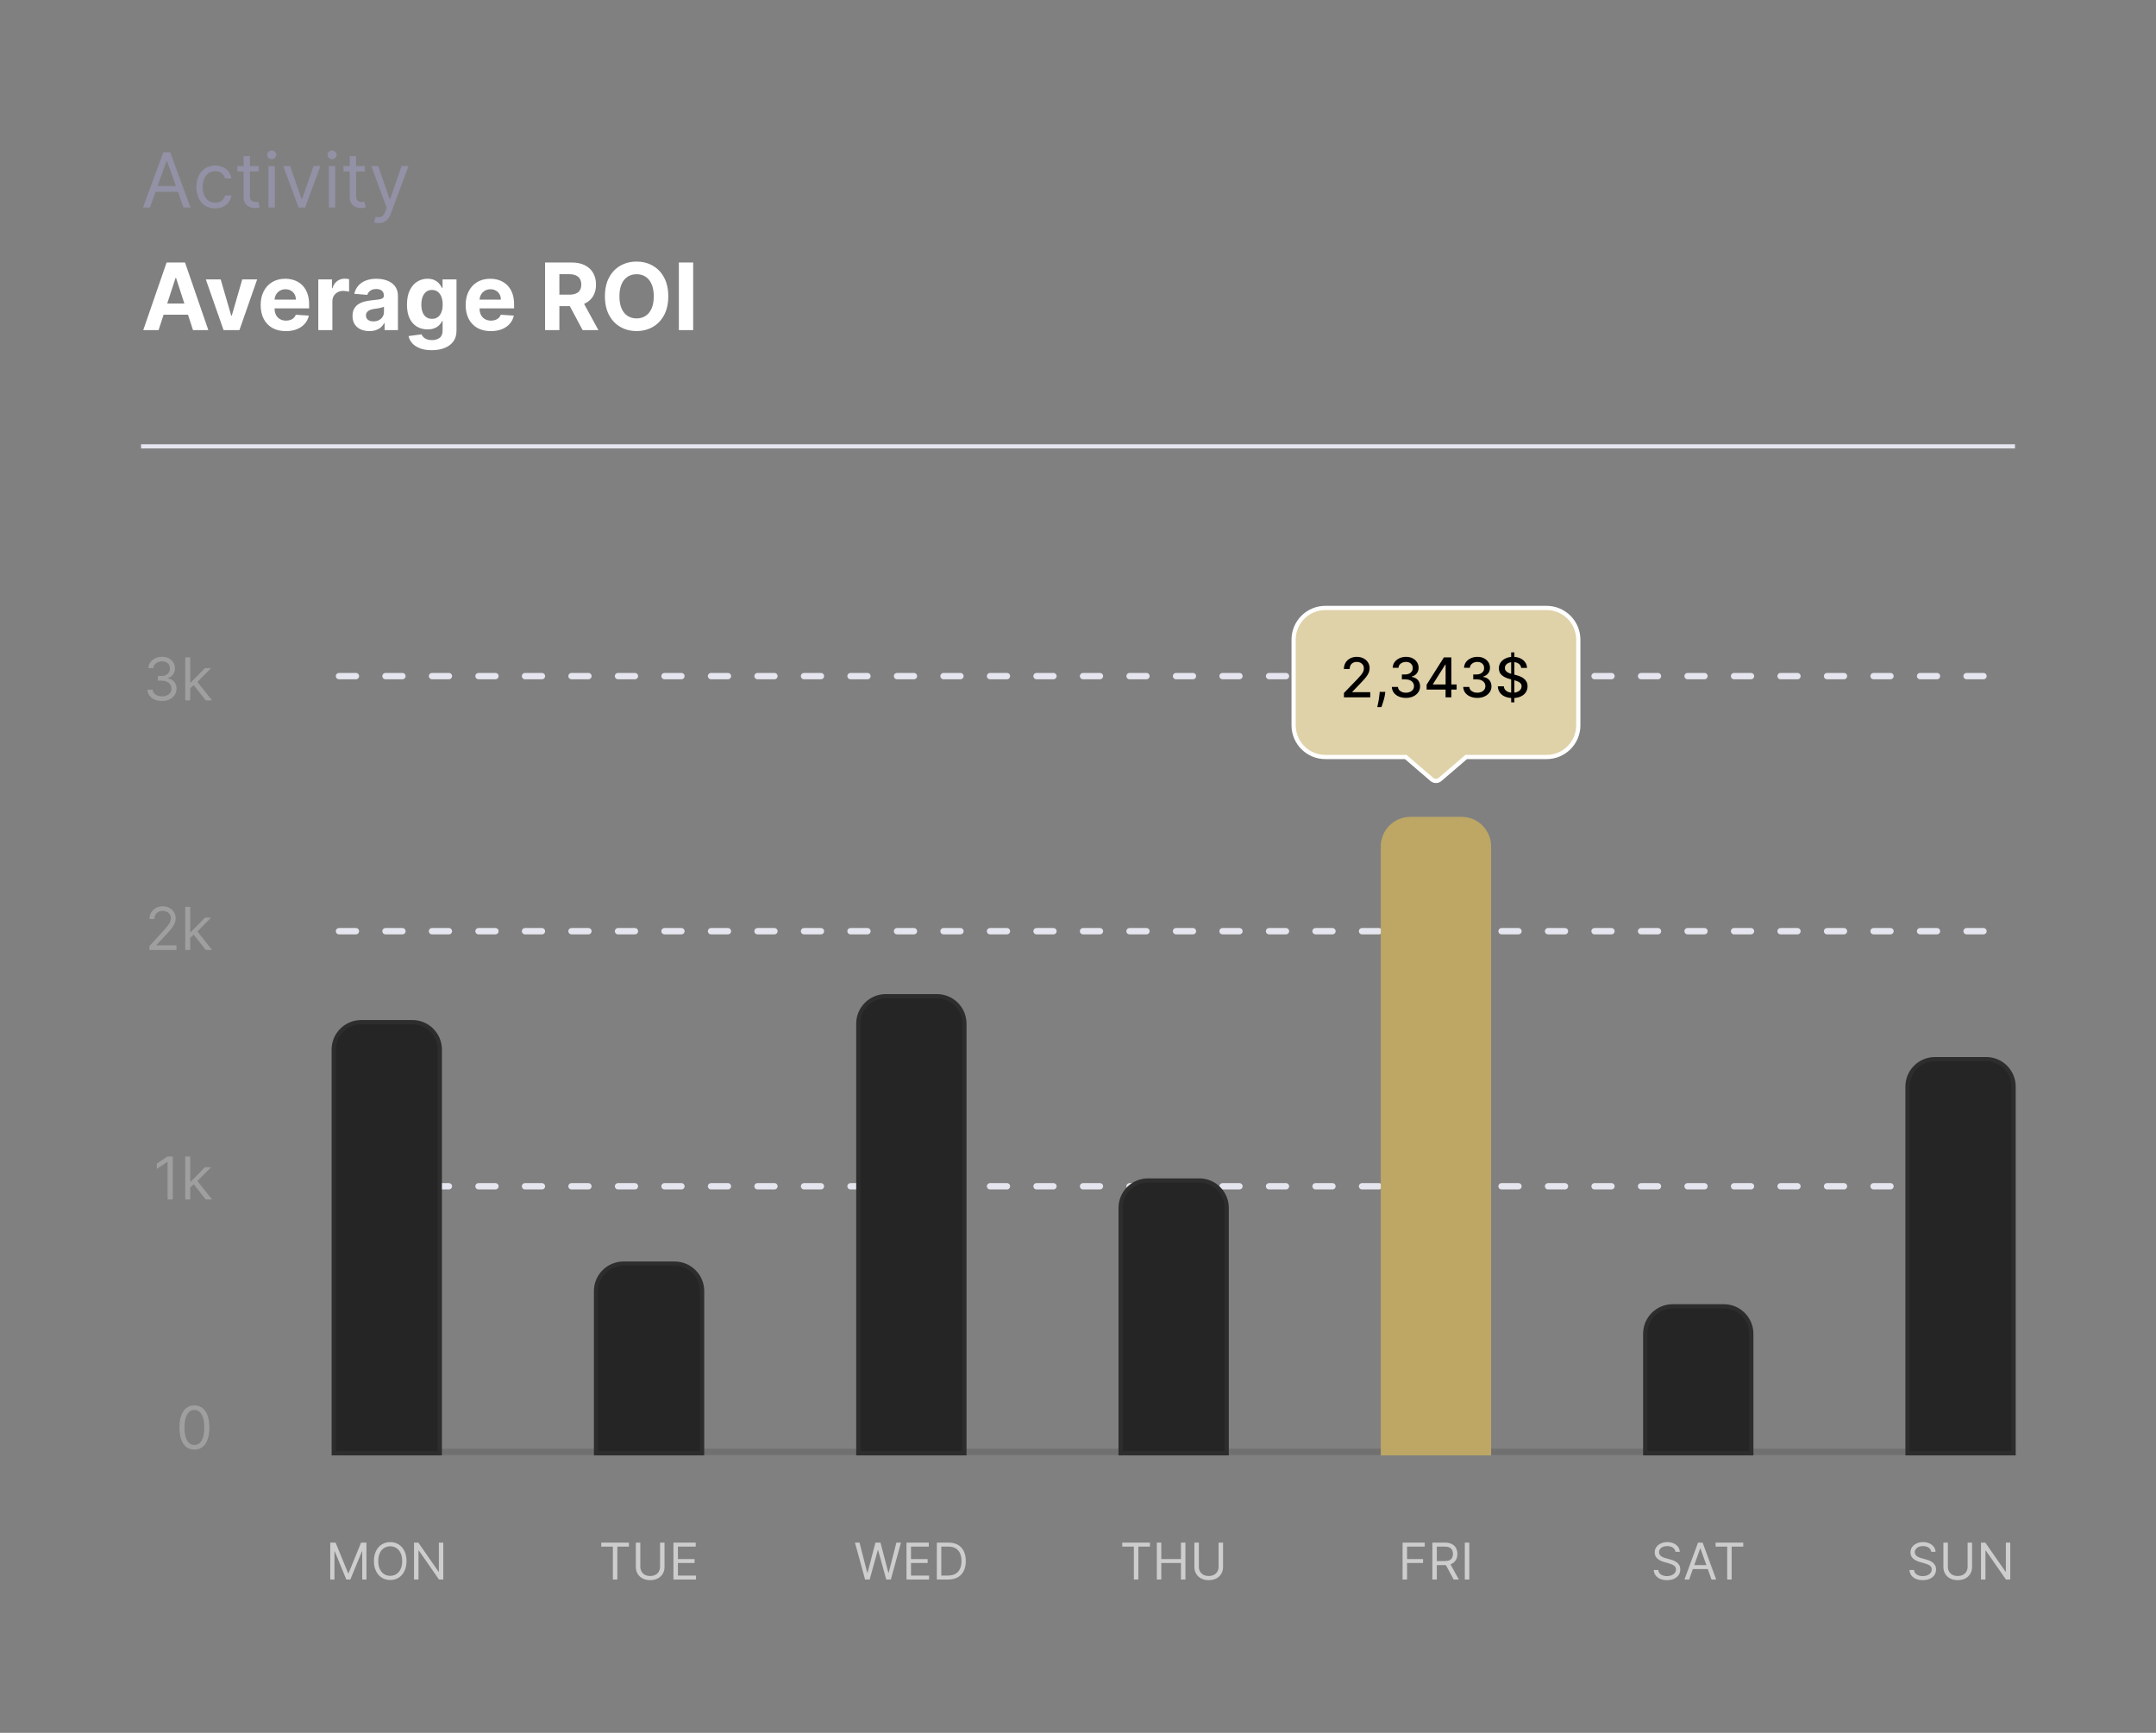 <svg width="510" height="410" viewBox="0 0 510 410" fill="none" xmlns="http://www.w3.org/2000/svg">
<rect x="0" y="0" width="510" height="410" fill="#808080" stroke="none"/>
<path d="M78.12 364.995H79.382L82.347 372.239H82.45L85.415 364.995H86.677V373.722H85.688V367.091H85.603L82.876 373.722H81.921L79.194 367.091H79.109V373.722H78.12V364.995ZM96.159 369.358C96.159 370.279 95.993 371.074 95.661 371.745C95.329 372.415 94.873 372.932 94.293 373.296C93.713 373.659 93.052 373.841 92.307 373.841C91.563 373.841 90.901 373.659 90.321 373.296C89.742 372.932 89.286 372.415 88.954 371.745C88.621 371.074 88.455 370.279 88.455 369.358C88.455 368.438 88.621 367.642 88.954 366.972C89.286 366.301 89.742 365.784 90.321 365.421C90.901 365.057 91.563 364.875 92.307 364.875C93.052 364.875 93.713 365.057 94.293 365.421C94.873 365.784 95.329 366.301 95.661 366.972C95.993 367.642 96.159 368.438 96.159 369.358ZM95.137 369.358C95.137 368.602 95.01 367.965 94.757 367.445C94.507 366.925 94.168 366.531 93.739 366.264C93.313 365.997 92.836 365.864 92.307 365.864C91.779 365.864 91.3 365.997 90.871 366.264C90.445 366.531 90.106 366.925 89.853 367.445C89.603 367.965 89.478 368.602 89.478 369.358C89.478 370.114 89.603 370.752 89.853 371.272C90.106 371.791 90.445 372.185 90.871 372.452C91.3 372.719 91.779 372.852 92.307 372.852C92.836 372.852 93.313 372.719 93.739 372.452C94.168 372.185 94.507 371.791 94.757 371.272C95.01 370.752 95.137 370.114 95.137 369.358ZM104.857 364.995V373.722H103.834L99.079 366.87H98.993V373.722H97.936V364.995H98.959L103.732 371.864H103.817V364.995H104.857Z" fill="#CDCDCD"/>
<path d="M142.232 365.932V364.995H148.778V365.932H146.034V373.722H144.977V365.932H142.232ZM156.136 364.995H157.193V370.773C157.193 371.37 157.052 371.902 156.771 372.371C156.493 372.837 156.099 373.205 155.591 373.475C155.082 373.742 154.486 373.875 153.801 373.875C153.116 373.875 152.52 373.742 152.011 373.475C151.503 373.205 151.108 372.837 150.826 372.371C150.548 371.902 150.409 371.37 150.409 370.773V364.995H151.466V370.688C151.466 371.114 151.559 371.493 151.747 371.825C151.934 372.155 152.201 372.415 152.548 372.605C152.898 372.793 153.315 372.887 153.801 372.887C154.287 372.887 154.704 372.793 155.054 372.605C155.403 372.415 155.67 372.155 155.855 371.825C156.042 371.493 156.136 371.114 156.136 370.688V364.995ZM159.303 373.722V364.995H164.57V365.932H160.36V368.881H164.298V369.818H160.36V372.784H164.639V373.722H159.303Z" fill="#CDCDCD"/>
<path d="M204.63 373.722L202.244 364.995H203.318L205.142 372.102H205.227L207.085 364.995H208.278L210.136 372.102H210.221L212.045 364.995H213.119L210.733 373.722H209.642L207.716 366.767H207.647L205.721 373.722H204.63ZM214.436 373.722V364.995H219.703V365.932H215.493V368.881H219.43V369.818H215.493V372.784H219.771V373.722H214.436ZM224.301 373.722H221.608V364.995H224.42C225.267 364.995 225.991 365.169 226.593 365.519C227.196 365.865 227.657 366.364 227.978 367.014C228.299 367.662 228.46 368.438 228.46 369.341C228.46 370.25 228.298 371.033 227.974 371.689C227.65 372.343 227.179 372.845 226.559 373.198C225.94 373.547 225.187 373.722 224.301 373.722ZM222.664 372.784H224.233C224.954 372.784 225.552 372.645 226.027 372.367C226.501 372.088 226.855 371.692 227.088 371.178C227.321 370.664 227.437 370.051 227.437 369.341C227.437 368.637 227.322 368.03 227.092 367.522C226.862 367.01 226.518 366.618 226.061 366.345C225.603 366.07 225.034 365.932 224.352 365.932H222.664V372.784Z" fill="#CDCDCD"/>
<path d="M265.47 365.932V364.995H272.015V365.932H269.271V373.722H268.214V365.932H265.47ZM273.646 373.722V364.995H274.703V368.881H279.356V364.995H280.413V373.722H279.356V369.818H274.703V373.722H273.646ZM288.256 364.995H289.313V370.773C289.313 371.37 289.172 371.902 288.891 372.371C288.613 372.837 288.219 373.205 287.711 373.475C287.202 373.742 286.606 373.875 285.921 373.875C285.236 373.875 284.64 373.742 284.131 373.475C283.623 373.205 283.228 372.837 282.947 372.371C282.668 371.902 282.529 371.37 282.529 370.773V364.995H283.586V370.688C283.586 371.114 283.68 371.493 283.867 371.825C284.055 372.155 284.322 372.415 284.668 372.605C285.018 372.793 285.435 372.887 285.921 372.887C286.407 372.887 286.824 372.793 287.174 372.605C287.523 372.415 287.79 372.155 287.975 371.825C288.163 371.493 288.256 371.114 288.256 370.688V364.995Z" fill="#CDCDCD"/>
<path d="M331.784 373.722V364.995H337.017V365.932H332.841V368.881H336.625V369.818H332.841V373.722H331.784ZM338.827 373.722V364.995H341.776C342.458 364.995 343.018 365.111 343.455 365.344C343.893 365.574 344.217 365.891 344.427 366.294C344.637 366.698 344.742 367.156 344.742 367.671C344.742 368.185 344.637 368.641 344.427 369.039C344.217 369.436 343.894 369.749 343.459 369.976C343.025 370.2 342.469 370.313 341.793 370.313H339.407V369.358H341.759C342.225 369.358 342.6 369.29 342.884 369.154C343.171 369.017 343.378 368.824 343.506 368.574C343.637 368.321 343.702 368.02 343.702 367.671C343.702 367.321 343.637 367.016 343.506 366.754C343.376 366.493 343.167 366.291 342.88 366.149C342.593 366.004 342.214 365.932 341.742 365.932H339.884V373.722H338.827ZM342.935 369.801L345.083 373.722H343.856L341.742 369.801H342.935ZM347.56 364.995V373.722H346.503V364.995H347.56Z" fill="#CDCDCD"/>
<path d="M396.33 367.176C396.279 366.745 396.072 366.409 395.708 366.171C395.344 365.932 394.898 365.813 394.37 365.813C393.984 365.813 393.646 365.875 393.356 366C393.069 366.125 392.844 366.297 392.682 366.516C392.523 366.735 392.444 366.983 392.444 367.262C392.444 367.495 392.499 367.695 392.61 367.862C392.724 368.027 392.869 368.165 393.045 368.276C393.221 368.384 393.405 368.473 393.599 368.544C393.792 368.612 393.969 368.668 394.131 368.71L395.018 368.949C395.245 369.009 395.498 369.091 395.776 369.196C396.057 369.301 396.326 369.445 396.582 369.627C396.84 369.806 397.053 370.036 397.221 370.317C397.388 370.598 397.472 370.943 397.472 371.352C397.472 371.824 397.349 372.25 397.102 372.631C396.857 373.012 396.499 373.314 396.028 373.539C395.559 373.763 394.989 373.875 394.319 373.875C393.694 373.875 393.153 373.774 392.695 373.573C392.241 373.371 391.883 373.09 391.621 372.729C391.363 372.368 391.217 371.949 391.182 371.472H392.273C392.302 371.801 392.413 372.074 392.606 372.29C392.802 372.503 393.049 372.662 393.347 372.767C393.648 372.87 393.972 372.921 394.319 372.921C394.722 372.921 395.084 372.855 395.405 372.725C395.727 372.591 395.981 372.406 396.168 372.171C396.356 371.932 396.45 371.654 396.45 371.335C396.45 371.046 396.369 370.81 396.207 370.628C396.045 370.446 395.832 370.299 395.567 370.185C395.303 370.071 395.018 369.972 394.711 369.887L393.637 369.58C392.955 369.384 392.415 369.104 392.018 368.74C391.62 368.377 391.421 367.901 391.421 367.313C391.421 366.824 391.553 366.398 391.817 366.034C392.084 365.668 392.442 365.384 392.891 365.182C393.343 364.977 393.847 364.875 394.404 364.875C394.967 364.875 395.467 364.976 395.904 365.178C396.342 365.377 396.688 365.649 396.944 365.996C397.202 366.343 397.339 366.736 397.353 367.176H396.33ZM399.568 373.722H398.46L401.664 364.995H402.755L405.96 373.722H404.852L402.244 366.375H402.176L399.568 373.722ZM399.977 370.313H404.443V371.25H399.977V370.313ZM405.822 365.932V364.995H412.368V365.932H409.624V373.722H408.567V365.932H405.822Z" fill="#CDCDCD"/>
<path d="M456.829 367.176C456.778 366.745 456.571 366.409 456.207 366.171C455.843 365.932 455.397 365.813 454.869 365.813C454.483 365.813 454.145 365.875 453.855 366C453.568 366.125 453.343 366.297 453.181 366.516C453.022 366.735 452.943 366.983 452.943 367.262C452.943 367.495 452.998 367.695 453.109 367.862C453.223 368.027 453.368 368.165 453.544 368.276C453.72 368.384 453.905 368.473 454.098 368.544C454.291 368.612 454.468 368.668 454.63 368.71L455.517 368.949C455.744 369.009 455.997 369.091 456.275 369.196C456.556 369.301 456.825 369.445 457.081 369.627C457.339 369.806 457.552 370.036 457.72 370.317C457.887 370.598 457.971 370.943 457.971 371.352C457.971 371.824 457.848 372.25 457.601 372.631C457.356 373.012 456.998 373.314 456.527 373.539C456.058 373.763 455.488 373.875 454.818 373.875C454.193 373.875 453.652 373.774 453.194 373.573C452.74 373.371 452.382 373.09 452.12 372.729C451.862 372.368 451.716 371.949 451.681 371.472H452.772C452.801 371.801 452.912 372.074 453.105 372.29C453.301 372.503 453.548 372.662 453.846 372.767C454.147 372.87 454.471 372.921 454.818 372.921C455.221 372.921 455.583 372.855 455.905 372.725C456.226 372.591 456.48 372.406 456.667 372.171C456.855 371.932 456.949 371.654 456.949 371.335C456.949 371.046 456.868 370.81 456.706 370.628C456.544 370.446 456.331 370.299 456.066 370.185C455.802 370.071 455.517 369.972 455.21 369.887L454.136 369.58C453.454 369.384 452.914 369.104 452.517 368.74C452.119 368.377 451.92 367.901 451.92 367.313C451.92 366.824 452.052 366.398 452.316 366.034C452.583 365.668 452.941 365.384 453.39 365.182C453.842 364.977 454.346 364.875 454.903 364.875C455.466 364.875 455.966 364.976 456.403 365.178C456.841 365.377 457.187 365.649 457.443 365.996C457.701 366.343 457.838 366.736 457.852 367.176H456.829ZM465.436 364.995H466.493V370.773C466.493 371.37 466.352 371.902 466.071 372.371C465.793 372.837 465.399 373.205 464.891 373.475C464.382 373.742 463.786 373.875 463.101 373.875C462.416 373.875 461.82 373.742 461.311 373.475C460.803 373.205 460.408 372.837 460.126 372.371C459.848 371.902 459.709 371.37 459.709 370.773V364.995H460.766V370.688C460.766 371.114 460.859 371.493 461.047 371.825C461.234 372.155 461.501 372.415 461.848 372.605C462.197 372.793 462.615 372.887 463.101 372.887C463.587 372.887 464.004 372.793 464.354 372.605C464.703 372.415 464.97 372.155 465.155 371.825C465.342 371.493 465.436 371.114 465.436 370.688V364.995ZM475.524 364.995V373.722H474.501L469.745 366.87H469.66V373.722H468.603V364.995H469.626L474.399 371.864H474.484V364.995H475.524Z" fill="#CDCDCD"/>
<path d="M45.985 342.982C45.236 342.982 44.598 342.779 44.071 342.371C43.544 341.96 43.141 341.365 42.863 340.586C42.584 339.804 42.445 338.859 42.445 337.752C42.445 336.652 42.584 335.712 42.863 334.933C43.145 334.151 43.549 333.555 44.076 333.144C44.606 332.729 45.243 332.522 45.985 332.522C46.727 332.522 47.362 332.729 47.889 333.144C48.419 333.555 48.824 334.151 49.102 334.933C49.384 335.712 49.525 336.652 49.525 337.752C49.525 338.859 49.386 339.804 49.107 340.586C48.829 341.365 48.426 341.96 47.899 342.371C47.372 342.779 46.734 342.982 45.985 342.982ZM45.985 341.889C46.727 341.889 47.304 341.531 47.715 340.815C48.126 340.099 48.332 339.078 48.332 337.752C48.332 336.871 48.237 336.12 48.048 335.5C47.863 334.88 47.594 334.408 47.243 334.083C46.895 333.758 46.476 333.596 45.985 333.596C45.249 333.596 44.674 333.959 44.26 334.685C43.846 335.407 43.639 336.43 43.639 337.752C43.639 338.634 43.731 339.383 43.917 339.999C44.102 340.616 44.369 341.085 44.717 341.406C45.069 341.728 45.491 341.889 45.985 341.889Z" fill="#9F9F9F"/>
<path d="M40.871 273.63V283.811H39.638V274.922H39.579L37.093 276.573V275.32L39.638 273.63H40.871ZM44.913 281.027L44.893 279.576H45.132L48.473 276.175H49.925L46.365 279.774H46.265L44.913 281.027ZM43.819 283.811V273.63H44.993V283.811H43.819ZM48.672 283.811L45.689 280.033L46.524 279.218L50.163 283.811H48.672Z" fill="#9F9F9F"/>
<path d="M35.322 224.767V223.872L38.683 220.193C39.078 219.762 39.402 219.387 39.658 219.069C39.913 218.748 40.102 218.446 40.224 218.164C40.35 217.879 40.413 217.581 40.413 217.27C40.413 216.912 40.327 216.602 40.155 216.34C39.986 216.078 39.754 215.876 39.459 215.733C39.164 215.591 38.832 215.52 38.464 215.52C38.073 215.52 37.732 215.601 37.44 215.763C37.152 215.922 36.928 216.146 36.769 216.434C36.613 216.723 36.535 217.061 36.535 217.449H35.362C35.362 216.852 35.5 216.328 35.775 215.878C36.05 215.427 36.424 215.075 36.898 214.824C37.376 214.572 37.911 214.446 38.504 214.446C39.101 214.446 39.629 214.572 40.09 214.824C40.551 215.075 40.912 215.415 41.174 215.843C41.436 216.27 41.567 216.746 41.567 217.27C41.567 217.644 41.499 218.01 41.363 218.368C41.23 218.723 40.998 219.119 40.667 219.556C40.339 219.991 39.883 220.521 39.3 221.147L37.013 223.593V223.673H41.746V224.767H35.322ZM44.913 221.983L44.893 220.531H45.131L48.472 217.13H49.924L46.364 220.73H46.265L44.913 221.983ZM43.819 224.767V214.585H44.992V224.767H43.819ZM48.671 224.767L45.688 220.988L46.523 220.173L50.163 224.767H48.671Z" fill="#9F9F9F"/>
<path d="M38.325 165.861C37.669 165.861 37.084 165.748 36.571 165.523C36.06 165.298 35.654 164.984 35.352 164.583C35.054 164.179 34.892 163.71 34.865 163.176H36.118C36.145 163.504 36.257 163.788 36.456 164.026C36.655 164.262 36.915 164.444 37.237 164.573C37.558 164.703 37.914 164.767 38.306 164.767C38.743 164.767 39.131 164.691 39.469 164.539C39.807 164.386 40.072 164.174 40.264 163.902C40.457 163.63 40.553 163.316 40.553 162.958C40.553 162.583 40.46 162.253 40.274 161.968C40.089 161.68 39.817 161.455 39.459 161.292C39.101 161.13 38.663 161.049 38.147 161.049H37.331V159.955H38.147C38.551 159.955 38.906 159.882 39.21 159.736C39.519 159.59 39.759 159.385 39.931 159.12C40.107 158.854 40.195 158.543 40.195 158.185C40.195 157.84 40.119 157.54 39.966 157.285C39.814 157.03 39.598 156.831 39.32 156.688C39.045 156.546 38.72 156.475 38.345 156.475C37.994 156.475 37.663 156.539 37.351 156.669C37.043 156.794 36.791 156.978 36.595 157.22C36.4 157.459 36.294 157.747 36.277 158.085H35.084C35.104 157.552 35.265 157.084 35.566 156.683C35.868 156.279 36.262 155.964 36.749 155.739C37.24 155.513 37.779 155.401 38.365 155.401C38.995 155.401 39.535 155.528 39.986 155.784C40.437 156.035 40.783 156.369 41.025 156.783C41.267 157.197 41.388 157.645 41.388 158.125C41.388 158.699 41.237 159.187 40.936 159.592C40.637 159.996 40.231 160.276 39.718 160.432V160.512C40.361 160.618 40.863 160.891 41.224 161.332C41.585 161.769 41.766 162.311 41.766 162.958C41.766 163.511 41.615 164.008 41.313 164.449C41.015 164.887 40.607 165.231 40.09 165.483C39.573 165.735 38.985 165.861 38.325 165.861ZM44.913 162.938L44.893 161.486H45.132L48.472 158.085H49.924L46.364 161.685H46.265L44.913 162.938ZM43.819 165.722V155.54H44.992V165.722H43.819ZM48.671 165.722L45.688 161.943L46.524 161.128L50.163 165.722H48.671Z" fill="#9F9F9F"/>
<path d="M80.192 343.518H475.891" stroke="#707070" stroke-width="1.5" stroke-linecap="round"/>
<path d="M80.192 280.681H475.891" stroke="#E5E5EF" stroke-width="1.5" stroke-linecap="round" stroke-dasharray="4 7"/>
<path d="M80.192 220.327H475.891" stroke="#E5E5EF" stroke-width="1.5" stroke-linecap="round" stroke-dasharray="4 7"/>
<path d="M80.192 159.972H475.891" stroke="#E5E5EF" stroke-width="1.5" stroke-linecap="round" stroke-dasharray="4 7"/>
<path d="M457.72 250.598H469.814C473.404 250.598 476.314 253.508 476.314 257.098V343.85H451.22V257.098C451.22 253.508 454.13 250.598 457.72 250.598Z" fill="#252525" stroke="#2D2D2D"/>
<path d="M395.674 309.083H407.769C411.358 309.083 414.269 311.993 414.269 315.583V343.85H389.174V315.583C389.174 311.993 392.084 309.083 395.674 309.083Z" fill="#252525" stroke="#2D2D2D"/>
<path d="M326.627 200.273C326.627 196.407 329.761 193.273 333.627 193.273H345.722C349.588 193.273 352.722 196.407 352.722 200.273V344.35H326.627V200.273Z" fill="#BEA765"/>
<path d="M271.581 279.309H283.676C287.266 279.309 290.176 282.219 290.176 285.809V343.85H265.081V285.809C265.081 282.219 267.991 279.309 271.581 279.309Z" fill="#252525" stroke="#2D2D2D"/>
<path d="M209.535 235.711H221.629C225.219 235.711 228.129 238.621 228.129 242.211V343.85H203.035V242.211C203.035 238.621 205.945 235.711 209.535 235.711Z" fill="#252525" stroke="#2D2D2D"/>
<path d="M147.488 298.981H159.583C163.173 298.981 166.083 301.891 166.083 305.481V343.85H140.988V305.481C140.988 301.891 143.898 298.981 147.488 298.981Z" fill="#252525" stroke="#2D2D2D"/>
<path d="M85.442 241.846H97.537C101.127 241.846 104.037 244.756 104.037 248.346V343.85H78.942V248.346C78.942 244.756 81.853 241.846 85.442 241.846Z" fill="url(#paint0_linear_435_68)" stroke="#2D2D2D"/>
<path d="M313.504 143.848H365.845C369.987 143.848 373.345 147.206 373.345 151.348V171.61C373.345 175.753 369.987 179.11 365.845 179.11H346.826L346.686 179.231L340.651 184.411C340.124 184.863 339.361 184.892 338.806 184.496L338.698 184.411H338.697L332.664 179.231L332.523 179.11H313.504C309.362 179.11 306.004 175.753 306.004 171.61V151.348C306.004 147.206 309.362 143.848 313.504 143.848Z" fill="#DFD1A8" stroke="white"/>
<path d="M33.36 105.61H476.64" stroke="#E5E5EF"/>
<path d="M37.509 78.11H33.884L39.407 62.11H43.767L49.282 78.11H45.657L41.649 65.767H41.524L37.509 78.11ZM37.282 71.821H45.845V74.462H37.282V71.821ZM60.829 66.11L56.634 78.11H52.884L48.688 66.11H52.204L54.696 74.696H54.821L57.306 66.11H60.829ZM67.614 78.345C66.38 78.345 65.317 78.095 64.427 77.595C63.541 77.09 62.859 76.376 62.38 75.454C61.901 74.527 61.661 73.431 61.661 72.165C61.661 70.931 61.901 69.847 62.38 68.915C62.859 67.983 63.533 67.256 64.403 66.735C65.278 66.215 66.304 65.954 67.481 65.954C68.273 65.954 69.01 66.082 69.692 66.337C70.38 66.587 70.979 66.965 71.489 67.47C72.005 67.975 72.406 68.61 72.692 69.376C72.979 70.136 73.122 71.027 73.122 72.048V72.962H62.989V70.899H69.989C69.989 70.42 69.885 69.996 69.677 69.626C69.468 69.256 69.179 68.967 68.81 68.759C68.445 68.545 68.02 68.439 67.536 68.439C67.031 68.439 66.583 68.556 66.192 68.79C65.807 69.019 65.505 69.329 65.286 69.72C65.067 70.105 64.955 70.535 64.95 71.009V72.97C64.95 73.564 65.06 74.076 65.278 74.509C65.502 74.941 65.817 75.274 66.224 75.509C66.63 75.743 67.112 75.86 67.669 75.86C68.039 75.86 68.377 75.808 68.685 75.704C68.992 75.6 69.255 75.444 69.474 75.235C69.692 75.027 69.859 74.772 69.974 74.47L73.052 74.673C72.895 75.412 72.575 76.058 72.091 76.61C71.612 77.157 70.992 77.584 70.231 77.892C69.476 78.194 68.604 78.345 67.614 78.345ZM75.294 78.11V66.11H78.52V68.204H78.645C78.864 67.459 79.231 66.897 79.747 66.517C80.263 66.131 80.856 65.939 81.528 65.939C81.695 65.939 81.875 65.949 82.067 65.97C82.26 65.991 82.429 66.019 82.575 66.056V69.009C82.419 68.962 82.203 68.92 81.927 68.884C81.651 68.847 81.398 68.829 81.169 68.829C80.679 68.829 80.242 68.936 79.856 69.149C79.476 69.358 79.174 69.649 78.95 70.024C78.731 70.399 78.622 70.832 78.622 71.321V78.11H75.294ZM87.374 78.337C86.608 78.337 85.926 78.204 85.327 77.939C84.728 77.668 84.254 77.269 83.905 76.743C83.561 76.212 83.39 75.55 83.39 74.759C83.39 74.092 83.512 73.532 83.757 73.079C84.002 72.626 84.335 72.261 84.757 71.985C85.179 71.709 85.658 71.501 86.194 71.36C86.736 71.22 87.304 71.121 87.897 71.064C88.595 70.991 89.158 70.923 89.585 70.86C90.012 70.793 90.322 70.694 90.515 70.564C90.707 70.433 90.804 70.241 90.804 69.985V69.939C90.804 69.444 90.647 69.061 90.335 68.79C90.028 68.519 89.59 68.384 89.022 68.384C88.424 68.384 87.947 68.517 87.593 68.782C87.239 69.043 87.004 69.371 86.89 69.767L83.811 69.517C83.968 68.787 84.275 68.157 84.733 67.626C85.192 67.09 85.783 66.678 86.507 66.392C87.236 66.1 88.08 65.954 89.038 65.954C89.705 65.954 90.343 66.032 90.952 66.189C91.567 66.345 92.111 66.587 92.585 66.915C93.064 67.243 93.442 67.665 93.718 68.181C93.994 68.691 94.132 69.303 94.132 70.017V78.11H90.976V76.446H90.882C90.689 76.821 90.431 77.152 90.108 77.439C89.785 77.72 89.397 77.941 88.944 78.103C88.491 78.259 87.968 78.337 87.374 78.337ZM88.327 76.04C88.817 76.04 89.249 75.944 89.624 75.751C89.999 75.553 90.293 75.287 90.507 74.954C90.72 74.621 90.827 74.243 90.827 73.821V72.548C90.723 72.616 90.58 72.678 90.397 72.735C90.22 72.787 90.02 72.837 89.796 72.884C89.572 72.925 89.348 72.965 89.124 73.001C88.9 73.032 88.697 73.061 88.515 73.087C88.124 73.144 87.783 73.235 87.491 73.36C87.2 73.485 86.973 73.655 86.811 73.868C86.65 74.076 86.569 74.337 86.569 74.649C86.569 75.103 86.733 75.449 87.061 75.689C87.395 75.923 87.817 76.04 88.327 76.04ZM102.12 82.86C101.042 82.86 100.118 82.712 99.347 82.415C98.581 82.123 97.972 81.725 97.519 81.22C97.065 80.715 96.771 80.147 96.636 79.517L99.714 79.103C99.808 79.342 99.956 79.566 100.159 79.774C100.362 79.983 100.631 80.149 100.964 80.274C101.302 80.405 101.714 80.47 102.198 80.47C102.922 80.47 103.519 80.293 103.987 79.939C104.461 79.59 104.698 79.004 104.698 78.181V75.985H104.558C104.412 76.319 104.193 76.634 103.901 76.931C103.61 77.228 103.235 77.47 102.776 77.657C102.318 77.845 101.771 77.939 101.136 77.939C100.235 77.939 99.414 77.73 98.675 77.314C97.94 76.892 97.355 76.248 96.917 75.384C96.485 74.514 96.269 73.415 96.269 72.087C96.269 70.728 96.49 69.592 96.933 68.681C97.375 67.769 97.964 67.087 98.698 66.634C99.438 66.181 100.248 65.954 101.128 65.954C101.8 65.954 102.362 66.069 102.815 66.298C103.269 66.522 103.633 66.803 103.909 67.142C104.19 67.475 104.407 67.803 104.558 68.126H104.683V66.11H107.987V78.228C107.987 79.248 107.737 80.103 107.237 80.79C106.737 81.478 106.045 81.993 105.159 82.337C104.279 82.686 103.266 82.86 102.12 82.86ZM102.19 75.439C102.727 75.439 103.18 75.306 103.55 75.04C103.925 74.769 104.211 74.384 104.409 73.884C104.612 73.379 104.714 72.774 104.714 72.071C104.714 71.368 104.615 70.759 104.417 70.243C104.219 69.722 103.933 69.319 103.558 69.032C103.183 68.746 102.727 68.603 102.19 68.603C101.644 68.603 101.183 68.751 100.808 69.048C100.433 69.34 100.149 69.746 99.956 70.267C99.763 70.787 99.667 71.389 99.667 72.071C99.667 72.764 99.763 73.363 99.956 73.868C100.154 74.368 100.438 74.756 100.808 75.032C101.183 75.303 101.644 75.439 102.19 75.439ZM116.104 78.345C114.87 78.345 113.808 78.095 112.917 77.595C112.032 77.09 111.349 76.376 110.87 75.454C110.391 74.527 110.151 73.431 110.151 72.165C110.151 70.931 110.391 69.847 110.87 68.915C111.349 67.983 112.024 67.256 112.894 66.735C113.769 66.215 114.795 65.954 115.972 65.954C116.763 65.954 117.5 66.082 118.183 66.337C118.87 66.587 119.469 66.965 119.979 67.47C120.495 67.975 120.896 68.61 121.183 69.376C121.469 70.136 121.612 71.027 121.612 72.048V72.962H111.479V70.899H118.479C118.479 70.42 118.375 69.996 118.167 69.626C117.959 69.256 117.67 68.967 117.3 68.759C116.935 68.545 116.511 68.439 116.026 68.439C115.521 68.439 115.073 68.556 114.683 68.79C114.297 69.019 113.995 69.329 113.776 69.72C113.558 70.105 113.446 70.535 113.44 71.009V72.97C113.44 73.564 113.55 74.076 113.769 74.509C113.993 74.941 114.308 75.274 114.714 75.509C115.12 75.743 115.602 75.86 116.159 75.86C116.529 75.86 116.868 75.808 117.175 75.704C117.482 75.6 117.745 75.444 117.964 75.235C118.183 75.027 118.349 74.772 118.464 74.47L121.542 74.673C121.386 75.412 121.065 76.058 120.581 76.61C120.102 77.157 119.482 77.584 118.722 77.892C117.966 78.194 117.094 78.345 116.104 78.345ZM128.938 78.11V62.11H135.251C136.459 62.11 137.491 62.327 138.345 62.759C139.204 63.186 139.858 63.793 140.306 64.579C140.759 65.36 140.985 66.28 140.985 67.337C140.985 68.399 140.756 69.314 140.298 70.079C139.84 70.84 139.175 71.423 138.306 71.829C137.441 72.235 136.394 72.439 135.165 72.439H130.938V69.72H134.618C135.264 69.72 135.8 69.631 136.228 69.454C136.655 69.277 136.972 69.011 137.181 68.657C137.394 68.303 137.501 67.863 137.501 67.337C137.501 66.806 137.394 66.358 137.181 65.993C136.972 65.629 136.652 65.353 136.22 65.165C135.793 64.972 135.254 64.876 134.603 64.876H132.321V78.11H128.938ZM137.579 70.829L141.556 78.11H137.821L133.931 70.829H137.579ZM158.079 70.11C158.079 71.855 157.748 73.34 157.087 74.564C156.431 75.787 155.535 76.722 154.399 77.368C153.269 78.009 151.998 78.329 150.587 78.329C149.165 78.329 147.889 78.006 146.759 77.36C145.629 76.715 144.735 75.78 144.079 74.556C143.423 73.332 143.095 71.85 143.095 70.11C143.095 68.366 143.423 66.881 144.079 65.657C144.735 64.433 145.629 63.501 146.759 62.86C147.889 62.215 149.165 61.892 150.587 61.892C151.998 61.892 153.269 62.215 154.399 62.86C155.535 63.501 156.431 64.433 157.087 65.657C157.748 66.881 158.079 68.366 158.079 70.11ZM154.649 70.11C154.649 68.98 154.48 68.027 154.142 67.251C153.808 66.475 153.337 65.886 152.728 65.485C152.118 65.084 151.405 64.884 150.587 64.884C149.769 64.884 149.056 65.084 148.446 65.485C147.837 65.886 147.363 66.475 147.024 67.251C146.691 68.027 146.524 68.98 146.524 70.11C146.524 71.241 146.691 72.194 147.024 72.97C147.363 73.746 147.837 74.334 148.446 74.735C149.056 75.136 149.769 75.337 150.587 75.337C151.405 75.337 152.118 75.136 152.728 74.735C153.337 74.334 153.808 73.746 154.142 72.97C154.48 72.194 154.649 71.241 154.649 70.11ZM163.968 62.11V78.11H160.585V62.11H163.968Z" fill="white"/>
<path d="M35.482 49.11H33.82L38.627 36.019H40.264L45.07 49.11H43.408L39.496 38.09H39.394L35.482 49.11ZM36.096 43.997H42.795V45.403H36.096V43.997ZM50.893 49.315C49.973 49.315 49.18 49.097 48.516 48.663C47.851 48.228 47.34 47.629 46.981 46.867C46.623 46.104 46.445 45.232 46.445 44.252C46.445 43.255 46.628 42.375 46.994 41.612C47.365 40.845 47.881 40.247 48.541 39.816C49.206 39.382 49.981 39.164 50.868 39.164C51.558 39.164 52.18 39.292 52.734 39.548C53.288 39.803 53.742 40.161 54.096 40.622C54.45 41.082 54.669 41.619 54.754 42.232H53.246C53.131 41.785 52.875 41.389 52.479 41.044C52.087 40.694 51.558 40.519 50.893 40.519C50.305 40.519 49.79 40.673 49.347 40.98C48.908 41.282 48.565 41.711 48.317 42.264C48.075 42.814 47.953 43.46 47.953 44.201C47.953 44.96 48.072 45.62 48.311 46.183C48.554 46.745 48.895 47.182 49.334 47.493C49.777 47.804 50.297 47.96 50.893 47.96C51.285 47.96 51.641 47.892 51.961 47.755C52.281 47.619 52.551 47.423 52.773 47.167C52.994 46.911 53.152 46.605 53.246 46.247H54.754C54.669 46.826 54.458 47.348 54.121 47.813C53.789 48.273 53.348 48.639 52.798 48.912C52.253 49.181 51.618 49.315 50.893 49.315ZM61.229 39.292V40.571H56.141V39.292H61.229ZM57.624 36.94H59.133V46.298C59.133 46.724 59.195 47.044 59.318 47.257C59.446 47.465 59.608 47.606 59.804 47.678C60.004 47.747 60.215 47.781 60.437 47.781C60.603 47.781 60.739 47.772 60.846 47.755C60.952 47.734 61.038 47.717 61.102 47.704L61.408 49.059C61.306 49.098 61.163 49.136 60.98 49.174C60.797 49.217 60.565 49.238 60.283 49.238C59.857 49.238 59.44 49.147 59.031 48.963C58.626 48.78 58.289 48.501 58.021 48.126C57.756 47.751 57.624 47.278 57.624 46.707V36.94ZM63.498 49.11V39.292H65.007V49.11H63.498ZM64.266 37.656C63.972 37.656 63.718 37.556 63.505 37.355C63.296 37.155 63.192 36.914 63.192 36.633C63.192 36.352 63.296 36.111 63.505 35.911C63.718 35.711 63.972 35.61 64.266 35.61C64.56 35.61 64.811 35.711 65.02 35.911C65.233 36.111 65.34 36.352 65.34 36.633C65.34 36.914 65.233 37.155 65.02 37.355C64.811 37.556 64.56 37.656 64.266 37.656ZM75.798 39.292L72.168 49.11H70.634L67.003 39.292H68.639L71.35 47.116H71.452L74.162 39.292H75.798ZM77.79 49.11V39.292H79.298V49.11H77.79ZM78.557 37.656C78.263 37.656 78.009 37.556 77.796 37.355C77.587 37.155 77.483 36.914 77.483 36.633C77.483 36.352 77.587 36.111 77.796 35.911C78.009 35.711 78.263 35.61 78.557 35.61C78.851 35.61 79.102 35.711 79.311 35.911C79.524 36.111 79.63 36.352 79.63 36.633C79.63 36.914 79.524 37.155 79.311 37.355C79.102 37.556 78.851 37.656 78.557 37.656ZM86.331 39.292V40.571H81.243V39.292H86.331ZM82.726 36.94H84.234V46.298C84.234 46.724 84.296 47.044 84.42 47.257C84.548 47.465 84.71 47.606 84.906 47.678C85.106 47.747 85.317 47.781 85.538 47.781C85.704 47.781 85.841 47.772 85.947 47.755C86.054 47.734 86.139 47.717 86.203 47.704L86.51 49.059C86.408 49.098 86.265 49.136 86.082 49.174C85.898 49.217 85.666 49.238 85.385 49.238C84.959 49.238 84.541 49.147 84.132 48.963C83.727 48.78 83.391 48.501 83.122 48.126C82.858 47.751 82.726 47.278 82.726 46.707V36.94ZM89.572 52.792C89.316 52.792 89.088 52.771 88.888 52.728C88.688 52.69 88.549 52.651 88.472 52.613L88.856 51.284C89.222 51.377 89.546 51.411 89.827 51.386C90.109 51.36 90.358 51.235 90.575 51.009C90.797 50.787 90.999 50.427 91.183 49.928L91.464 49.161L87.833 39.292H89.469L92.18 47.116H92.282L94.992 39.292H96.629L92.461 50.542C92.273 51.049 92.041 51.469 91.764 51.801C91.487 52.138 91.165 52.387 90.799 52.549C90.437 52.711 90.028 52.792 89.572 52.792Z" fill="#9291A5"/>
<path d="M317.909 165V163.966L321.109 160.651C321.45 160.291 321.732 159.976 321.953 159.705C322.178 159.431 322.346 159.171 322.457 158.925C322.567 158.679 322.623 158.417 322.623 158.14C322.623 157.826 322.549 157.555 322.401 157.327C322.254 157.097 322.052 156.92 321.797 156.797C321.541 156.67 321.253 156.607 320.933 156.607C320.595 156.607 320.299 156.676 320.047 156.815C319.795 156.953 319.601 157.149 319.465 157.401C319.33 157.654 319.262 157.949 319.262 158.288H317.9C317.9 157.712 318.033 157.209 318.297 156.778C318.562 156.347 318.925 156.013 319.387 155.776C319.848 155.536 320.373 155.416 320.961 155.416C321.555 155.416 322.078 155.535 322.531 155.772C322.986 156.006 323.342 156.326 323.597 156.732C323.852 157.135 323.98 157.591 323.98 158.098C323.98 158.449 323.914 158.792 323.782 159.128C323.652 159.463 323.426 159.837 323.103 160.25C322.78 160.659 322.33 161.156 321.755 161.741L319.876 163.707V163.777H324.132V165H317.909ZM327.696 163.707L327.627 164.211C327.581 164.58 327.502 164.965 327.392 165.365C327.284 165.768 327.172 166.142 327.055 166.487C326.941 166.831 326.847 167.105 326.773 167.308H325.794C325.834 167.117 325.89 166.859 325.961 166.533C326.031 166.21 326.101 165.848 326.168 165.448C326.236 165.048 326.287 164.64 326.321 164.224L326.367 163.707H327.696ZM332.576 165.129C331.942 165.129 331.376 165.02 330.877 164.801C330.382 164.583 329.989 164.28 329.7 163.892C329.414 163.501 329.26 163.049 329.238 162.535H330.688C330.706 162.815 330.8 163.058 330.969 163.264C331.142 163.467 331.366 163.624 331.643 163.735C331.92 163.846 332.228 163.901 332.567 163.901C332.939 163.901 333.268 163.837 333.555 163.707C333.844 163.578 334.07 163.398 334.233 163.167C334.396 162.933 334.478 162.664 334.478 162.359C334.478 162.042 334.396 161.764 334.233 161.524C334.073 161.281 333.838 161.09 333.527 160.951C333.219 160.813 332.847 160.744 332.41 160.744H331.611V159.58H332.41C332.761 159.58 333.068 159.517 333.333 159.391C333.601 159.265 333.81 159.089 333.961 158.865C334.112 158.637 334.187 158.371 334.187 158.066C334.187 157.774 334.121 157.52 333.989 157.304C333.859 157.086 333.675 156.915 333.435 156.792C333.198 156.669 332.918 156.607 332.594 156.607C332.287 156.607 331.999 156.664 331.731 156.778C331.467 156.889 331.251 157.049 331.085 157.258C330.919 157.464 330.829 157.712 330.817 158.001H329.437C329.452 157.491 329.603 157.041 329.889 156.653C330.179 156.266 330.56 155.962 331.034 155.744C331.508 155.525 332.034 155.416 332.613 155.416C333.219 155.416 333.742 155.535 334.183 155.772C334.626 156.006 334.967 156.318 335.207 156.709C335.451 157.1 335.571 157.527 335.567 157.992C335.571 158.522 335.423 158.971 335.124 159.34C334.829 159.71 334.435 159.957 333.942 160.083V160.157C334.57 160.253 335.057 160.502 335.401 160.905C335.749 161.308 335.921 161.808 335.918 162.406C335.921 162.926 335.777 163.392 335.484 163.804C335.195 164.217 334.8 164.541 334.298 164.778C333.796 165.012 333.222 165.129 332.576 165.129ZM337.465 163.153V161.999L341.55 155.545H342.46V157.244H341.883L338.961 161.87V161.944H344.56V163.153H337.465ZM341.947 165V162.803L341.957 162.276V155.545H343.309V165H341.947ZM349.461 165.129C348.827 165.129 348.26 165.02 347.762 164.801C347.266 164.583 346.874 164.28 346.585 163.892C346.298 163.501 346.145 163.049 346.123 162.535H347.573C347.591 162.815 347.685 163.058 347.854 163.264C348.027 163.467 348.251 163.624 348.528 163.735C348.805 163.846 349.113 163.901 349.452 163.901C349.824 163.901 350.153 163.837 350.439 163.707C350.729 163.578 350.955 163.398 351.118 163.167C351.281 162.933 351.363 162.664 351.363 162.359C351.363 162.042 351.281 161.764 351.118 161.524C350.958 161.281 350.723 161.09 350.412 160.951C350.104 160.813 349.732 160.744 349.295 160.744H348.496V159.58H349.295C349.645 159.58 349.953 159.517 350.218 159.391C350.486 159.265 350.695 159.089 350.846 158.865C350.997 158.637 351.072 158.371 351.072 158.066C351.072 157.774 351.006 157.52 350.873 157.304C350.744 157.086 350.559 156.915 350.319 156.792C350.082 156.669 349.802 156.607 349.479 156.607C349.171 156.607 348.884 156.664 348.616 156.778C348.351 156.889 348.136 157.049 347.97 157.258C347.803 157.464 347.714 157.712 347.702 158.001H346.322C346.337 157.491 346.488 157.041 346.774 156.653C347.063 156.266 347.445 155.962 347.919 155.744C348.393 155.525 348.919 155.416 349.498 155.416C350.104 155.416 350.627 155.535 351.067 155.772C351.51 156.006 351.852 156.318 352.092 156.709C352.335 157.1 352.455 157.527 352.452 157.992C352.455 158.522 352.308 158.971 352.009 159.34C351.714 159.71 351.32 159.957 350.827 160.083V160.157C351.455 160.253 351.941 160.502 352.286 160.905C352.634 161.308 352.806 161.808 352.803 162.406C352.806 162.926 352.662 163.392 352.369 163.804C352.08 164.217 351.684 164.541 351.183 164.778C350.681 165.012 350.107 165.129 349.461 165.129ZM357.466 166.182V154.364H358.223V166.182H357.466ZM359.834 158.029C359.785 157.592 359.582 157.254 359.225 157.013C358.868 156.77 358.418 156.649 357.877 156.649C357.489 156.649 357.153 156.71 356.87 156.833C356.587 156.953 356.367 157.12 356.21 157.332C356.056 157.541 355.979 157.78 355.979 158.048C355.979 158.272 356.032 158.466 356.136 158.629C356.244 158.792 356.384 158.929 356.556 159.04C356.732 159.148 356.919 159.239 357.119 159.312C357.32 159.383 357.512 159.442 357.697 159.488L358.62 159.728C358.921 159.802 359.231 159.902 359.548 160.028C359.865 160.154 360.159 160.32 360.43 160.527C360.7 160.733 360.919 160.988 361.085 161.293C361.254 161.598 361.339 161.962 361.339 162.387C361.339 162.923 361.2 163.398 360.923 163.814C360.65 164.229 360.251 164.557 359.728 164.797C359.208 165.037 358.578 165.157 357.84 165.157C357.132 165.157 356.519 165.045 356.002 164.82C355.485 164.595 355.081 164.277 354.788 163.864C354.496 163.449 354.334 162.956 354.303 162.387H355.735C355.762 162.729 355.873 163.013 356.067 163.241C356.264 163.466 356.515 163.634 356.819 163.744C357.127 163.852 357.464 163.906 357.83 163.906C358.234 163.906 358.592 163.843 358.906 163.717C359.223 163.587 359.472 163.409 359.654 163.181C359.836 162.95 359.926 162.681 359.926 162.373C359.926 162.093 359.846 161.864 359.686 161.685C359.529 161.507 359.315 161.359 359.045 161.242C358.777 161.125 358.474 161.022 358.135 160.933L357.018 160.628C356.261 160.422 355.661 160.119 355.218 159.719C354.777 159.319 354.557 158.789 354.557 158.131C354.557 157.586 354.705 157.11 355.001 156.704C355.296 156.298 355.696 155.982 356.201 155.758C356.706 155.53 357.275 155.416 357.909 155.416C358.549 155.416 359.114 155.529 359.603 155.753C360.096 155.978 360.483 156.287 360.767 156.681C361.05 157.072 361.197 157.521 361.21 158.029H359.834Z" fill="black"/>
<defs>
<linearGradient id="paint0_linear_435_68" x1="91.49" y1="241.346" x2="91.49" y2="344.35" gradientUnits="userSpaceOnUse">
<stop stop-color="#252525"/>
<stop offset="1" stop-color="#252525"/>
</linearGradient>
</defs>
</svg>

